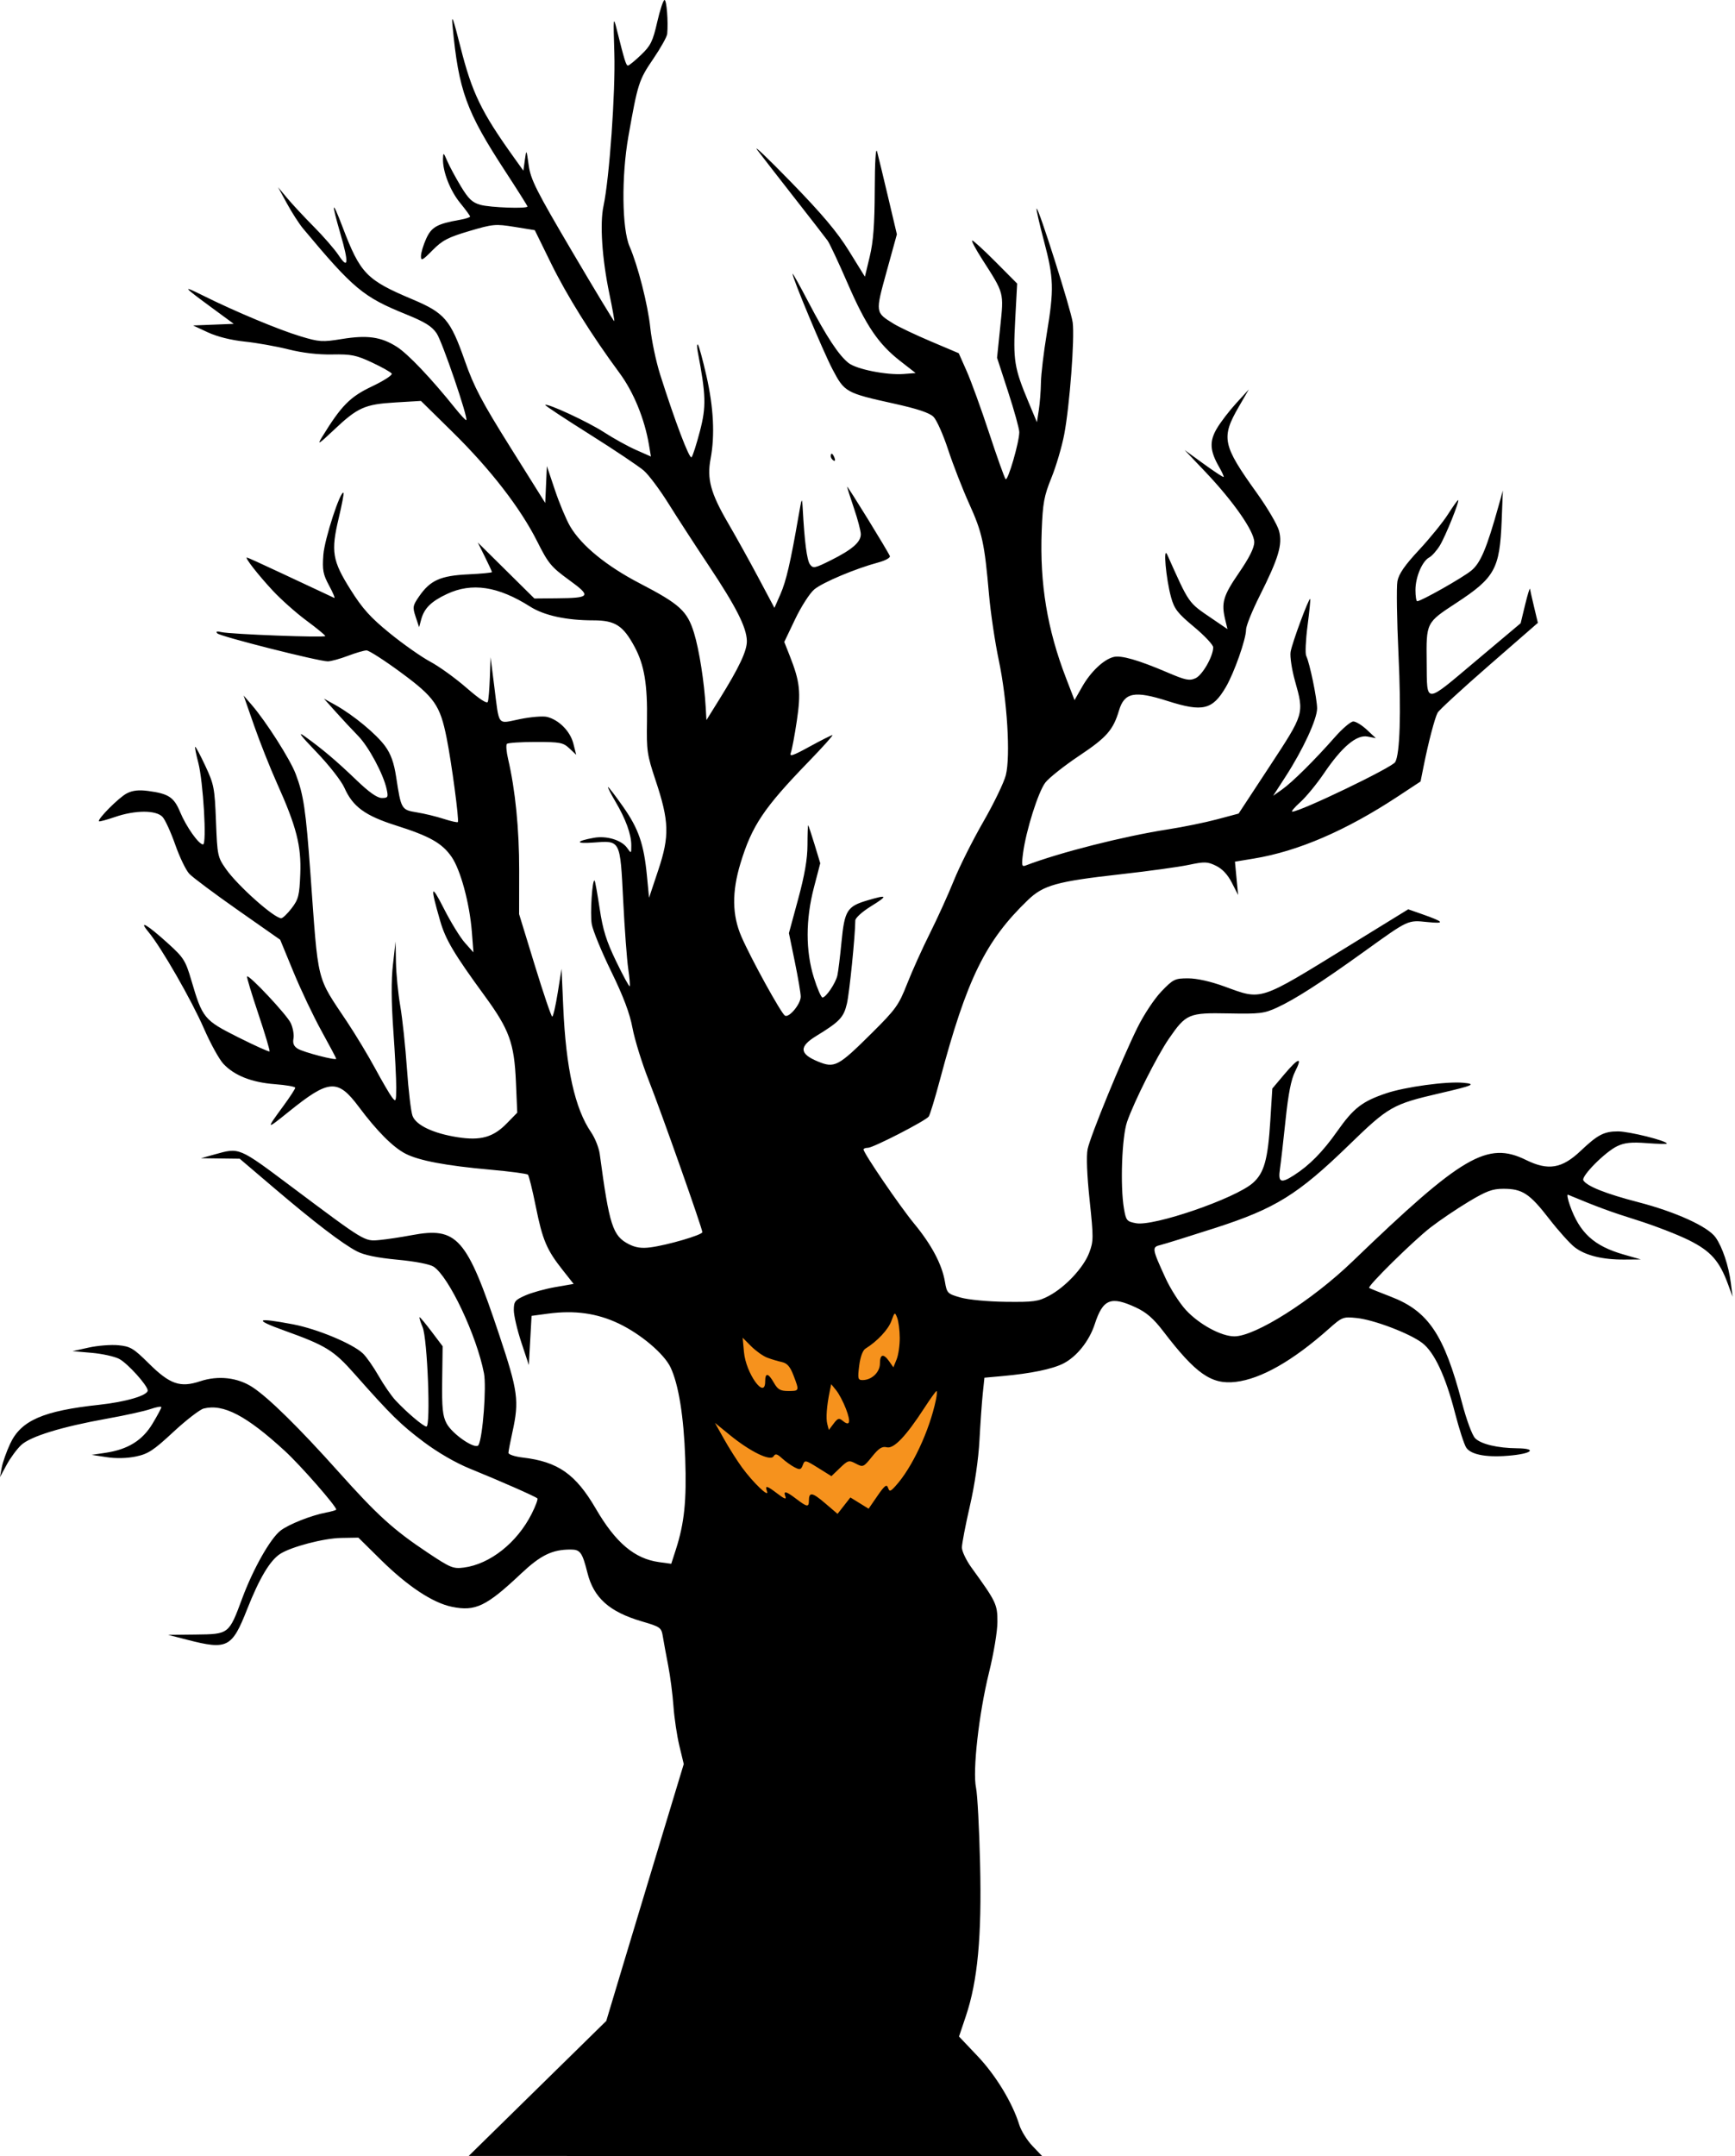<svg width="635" height="789" viewBox="0 0 635 789" fill="none" xmlns="http://www.w3.org/2000/svg">
<rect x="256" y="478" width="94" height="84" fill="#F6921D"/>
<path fill-rule="evenodd" clip-rule="evenodd" d="M240.528 8.103C238.918 15.148 238.146 16.713 234.614 20.092C232.379 22.23 230.231 23.983 229.84 23.989C229.145 24 228.597 22.244 225.786 11C224.467 5.72 224.429 6.06 224.846 19.5C225.285 33.638 223.031 65.333 220.87 75.41C219.491 81.838 220.346 94.651 223.005 107.407C224.141 112.856 224.953 117.414 224.811 117.537C224.668 117.66 217.754 106.224 209.447 92.124C196.251 69.727 194.236 65.73 193.502 60.494C192.668 54.544 192.658 54.529 192.106 58.479L191.551 62.458L187.987 57.479C176.129 40.912 172.765 33.954 168.538 17.251C165.792 6.396 165.178 4.764 165.627 9.5C167.875 33.249 170.6 40.745 185.011 62.814C189.433 69.586 193.051 75.324 193.051 75.564C193.051 76.437 179.452 75.961 175.854 74.962C172.872 74.134 171.487 72.828 168.697 68.218C166.794 65.073 164.557 60.925 163.726 59C162.31 55.723 162.209 55.665 162.133 58.091C161.987 62.713 164.735 69.778 168.435 74.293C170.424 76.72 172.051 78.947 172.051 79.242C172.051 79.536 170.364 80.075 168.301 80.439C159.966 81.909 157.931 83.051 155.975 87.36C154.941 89.637 154.085 92.486 154.073 93.692C154.054 95.609 154.583 95.344 158.301 91.577C161.897 87.933 163.964 86.853 171.736 84.552C180.416 81.983 181.328 81.899 188.324 83.028L195.727 84.222L201.639 96.28C207.445 108.12 216.512 122.646 226.747 136.5C231.895 143.468 235.922 153.295 237.517 162.778L238.236 167.057L232.774 164.641C229.77 163.313 224.484 160.388 221.028 158.142C215.24 154.381 200.268 147.439 199.545 148.181C199.374 148.356 206.699 153.197 215.823 158.939C224.947 164.68 233.881 170.668 235.677 172.245C237.474 173.822 241.526 179.25 244.684 184.306C247.841 189.363 254.461 199.564 259.396 206.975C269.401 222.002 273.206 229.498 273.347 234.457C273.449 238.071 270.606 244.12 263.234 255.972L258.551 263.5L258.296 259C257.765 249.633 255.899 237.718 253.999 231.567C251.526 223.561 248.798 221.073 234.146 213.46C221.955 207.126 212.77 199.609 208.667 192.608C207.249 190.188 204.753 184.234 203.121 179.376L200.153 170.544L199.852 177.296L199.551 184.048L186.85 163.774C176.336 146.992 173.461 141.537 170.153 132.1C164.845 116.954 162.761 114.512 150.871 109.5C134.087 102.425 131.87 100.125 125.37 83.047C121.447 72.737 121.154 73.68 124.593 85.549C127.707 96.292 127.502 98.788 123.946 93.427C122.514 91.267 118.441 86.575 114.896 83C111.351 79.425 106.948 74.7 105.11 72.5L101.77 68.5L105.04 74.5C106.838 77.8 109.489 81.912 110.93 83.638C129.288 105.617 132.95 108.674 148.429 114.942C155.546 117.824 158.049 119.372 159.817 121.989C161.878 125.04 171.416 152.968 170.656 153.728C170.479 153.905 168.61 151.902 166.503 149.275C157.786 138.41 149.291 129.475 145.223 126.895C139.473 123.247 134.448 122.535 125.135 124.048C117.956 125.213 116.878 125.144 109.979 123.067C102.086 120.692 86.115 114.023 74.551 108.272C66.433 104.235 66.731 104.667 77.551 112.62L85.551 118.5L78.107 118.798L70.664 119.095L76.107 121.627C79.483 123.197 84.591 124.476 89.551 124.993C93.951 125.452 101.151 126.733 105.551 127.84C110.703 129.136 116.399 129.8 121.551 129.705C128.579 129.576 130.354 129.935 136.165 132.655C139.803 134.358 143.047 136.185 143.375 136.715C143.702 137.245 140.428 139.36 136.098 141.416C128.07 145.229 124.928 148.422 117.817 160C115.996 162.965 116.652 162.568 122.114 157.403C130.9 149.092 133.478 147.934 144.674 147.266L154.06 146.706L165.649 158.103C179.486 171.71 190.484 185.919 196.592 198.082C200.656 206.174 201.718 207.463 208.203 212.18C216.569 218.264 216.188 218.819 203.568 218.93L195.585 219L185.223 208.75L174.861 198.5L177.456 203.717C178.883 206.586 180.051 209.118 180.051 209.344C180.051 209.57 176.113 209.944 171.301 210.174C161.244 210.655 157.471 212.344 153.432 218.172C151.045 221.616 150.95 222.162 152.124 225.693L153.389 229.5L154.162 226.643C155.261 222.583 157.81 220.064 163.551 217.368C172.717 213.063 182.27 214.509 194.051 221.985C199.165 225.23 207.319 227 217.158 227C225.12 227 228.05 228.877 232.246 236.667C235.826 243.313 237.019 250.495 236.787 264C236.604 274.653 236.835 276.236 239.927 285.5C244.921 300.462 245.09 305.904 240.944 318.33L237.551 328.5L236.778 320.5C235.654 308.854 233.734 303.286 228.055 295.2C225.274 291.24 222.797 288 222.551 288C222.304 288 223.499 290.363 225.204 293.25C229.034 299.731 231.051 305.286 231.051 309.348C231.051 312.389 231.024 312.406 229.548 310.299C227.521 307.406 222.044 305.73 217.363 306.571C210.615 307.784 210.46 308.816 217.103 308.313C227.166 307.551 226.956 307.146 228.084 329.514C228.611 339.956 229.441 351.2 229.93 354.5C230.418 357.8 230.657 360.676 230.46 360.891C230.263 361.107 228.044 357.028 225.53 351.827C221.92 344.361 220.647 340.294 219.474 332.489C218.658 327.053 217.826 322.441 217.626 322.241C216.777 321.393 215.923 334.284 216.573 338.132C216.964 340.444 220.158 348.223 223.67 355.418C228.167 364.628 230.482 370.774 231.493 376.184C232.283 380.411 234.932 388.961 237.379 395.184C242.16 407.344 257.051 449.501 257.051 450.876C257.051 451.888 244.279 455.626 238.051 456.437C234.8 456.86 232.599 456.534 230.12 455.261C224.238 452.242 223.014 448.441 219.509 422.313C219.2 420.011 217.77 416.411 216.331 414.313C210.414 405.69 207.128 390.914 206.143 368.5L205.528 354.5L204.128 363.25C203.359 368.063 202.45 372 202.11 372C201.769 372 198.903 363.563 195.74 353.25L189.99 334.5L190.015 318.5C190.038 303.419 188.603 289.016 185.951 277.696C185.332 275.054 185.139 272.579 185.522 272.196C185.904 271.813 190.644 271.5 196.054 271.5C204.999 271.5 206.116 271.713 208.389 273.848L210.888 276.195L209.843 272.081C208.705 267.597 204.591 263.425 200.229 262.33C198.762 261.962 194.299 262.325 190.312 263.137C181.821 264.866 182.797 266.123 180.881 251L179.551 240.5L179.28 248C179.131 252.125 178.799 256.084 178.543 256.798C178.242 257.636 175.479 255.83 170.75 251.706C166.72 248.191 160.751 243.884 157.487 242.134C154.222 240.384 147.555 235.7 142.671 231.726C135.578 225.954 132.686 222.744 128.301 215.774C121.614 205.146 121.063 201.818 123.968 189.6C125.132 184.705 125.924 180.539 125.727 180.343C124.637 179.253 118.764 197.282 118.347 203C117.936 208.634 118.221 210.145 120.482 214.34C121.916 217.002 122.744 219.003 122.321 218.787C121.897 218.571 119.976 217.669 118.051 216.783C116.126 215.896 109.207 212.658 102.676 209.585C96.145 206.513 90.602 204 90.358 204C89.506 204 94.334 210.192 99.734 216.024C102.729 219.259 108.3 224.219 112.115 227.047C115.93 229.875 119.051 232.436 119.051 232.737C119.051 233.402 84.578 232.105 81.051 231.307C79.344 230.921 78.868 231.069 79.551 231.775C80.641 232.901 116.604 242 119.964 242C121.1 242 124.397 241.1 127.29 240.001C130.184 238.901 133.272 238.001 134.154 238.001C135.035 238 140.66 241.611 146.654 246.025C159.038 255.144 161.06 258.029 163.459 270C165.288 279.127 168.109 300.275 167.57 300.814C167.356 301.028 165.014 300.499 162.366 299.637C159.718 298.775 155.309 297.708 152.568 297.265C146.9 296.349 146.806 296.186 144.985 284.283C144.191 279.092 143.066 275.94 140.976 273.055C137.779 268.642 129.256 261.593 122.739 257.972L118.551 255.645L122.958 260.572C125.382 263.283 129.023 267.186 131.048 269.247C134.92 273.188 140.316 283.249 141.507 288.75C142.151 291.73 142.005 292 139.737 292C138.052 292 135.083 289.904 130.408 285.414C123.129 278.422 118.053 274.127 111.551 269.458C108.715 267.421 109.952 269.084 115.805 275.175C120.422 279.979 124.939 285.754 126.057 288.28C129.105 295.172 133.617 298.473 144.858 302.036C157.269 305.971 161.754 308.494 165.252 313.508C168.547 318.233 171.874 330.521 172.697 341L173.285 348.5L170.161 345C168.442 343.075 164.984 337.45 162.474 332.5C157.664 323.009 157.354 324.064 161.128 337.084C163.1 343.885 166.193 349.078 177.458 364.5C186.404 376.746 188.214 381.738 188.821 395.826L189.308 407.152L185.455 411.098C180.521 416.152 175.916 417.447 167.526 416.14C158.637 414.757 152.292 411.764 150.991 408.341C150.412 406.819 149.488 399.032 148.937 391.037C148.386 383.041 147.287 372.729 146.493 368.119C145.7 363.509 144.991 356.309 144.917 352.119L144.783 344.5L143.814 353C143.161 358.731 143.206 366.549 143.951 377C144.559 385.525 145.041 394.975 145.022 398C144.99 403.148 144.889 403.372 143.454 401.5C142.611 400.4 139.855 395.675 137.33 391C134.805 386.325 130.195 378.675 127.085 374C115.601 356.737 116.596 360.765 113.603 319.459C111.924 296.284 111.11 290.808 108.208 283.171C106.181 277.837 97.433 264.102 92.176 258L89.16 254.5L93.007 265.525C95.123 271.589 98.886 281.071 101.37 286.597C108.515 302.495 110.31 309.488 109.9 319.836C109.59 327.674 109.238 329.07 106.75 332.33C105.21 334.348 103.485 336 102.918 336C100.346 336 86.98 324.098 82.706 318C79.648 313.639 79.535 313.099 79.046 300.5C78.573 288.336 78.322 287.033 75.142 280.237C73.273 276.243 71.604 273.114 71.434 273.284C71.264 273.454 71.766 276.026 72.551 278.999C74.385 285.952 75.741 309 74.316 309C72.736 309 68.16 302.528 65.908 297.11C63.667 291.717 61.697 290.42 54.25 289.432C50.754 288.968 48.522 289.222 46.385 290.327C43.516 291.811 35.537 299.82 36.234 300.516C36.42 300.702 39.043 300.002 42.062 298.96C49.514 296.388 57.184 296.385 59.509 298.954C60.482 300.028 62.572 304.608 64.155 309.13C65.738 313.652 68.045 318.429 69.281 319.745C70.518 321.061 78.51 327.029 87.04 333.007L102.551 343.875L107.416 355.687C110.092 362.184 114.705 371.892 117.666 377.261C120.628 382.629 123.051 387.201 123.051 387.422C123.051 388.158 111.096 385.045 109.002 383.763C107.528 382.862 107.073 381.785 107.412 380C107.673 378.625 107.216 376.076 106.395 374.335C104.973 371.316 91.147 356.571 90.42 357.298C90.228 357.489 92.088 363.655 94.551 371C97.014 378.345 98.857 384.527 98.646 384.738C98.435 384.95 93.274 382.621 87.178 379.564C74.668 373.29 74.115 372.617 70.019 358.684C67.909 351.51 67.222 350.416 61.636 345.347C53.873 338.302 50.405 336.264 54.385 341.085C59.121 346.823 70.093 365.937 74.66 376.409C77.037 381.86 80.235 387.656 81.767 389.289C85.785 393.576 92.151 396.086 100.634 396.728C104.713 397.036 108.051 397.624 108.051 398.034C108.051 398.444 106.116 401.417 103.752 404.64C97.237 413.519 97.288 413.574 105.709 406.782C120.46 394.884 123.588 394.675 131.36 405.068C137.977 413.918 143.839 419.797 148.388 422.147C153.331 424.701 163.285 426.577 179.551 428.022C186.701 428.656 192.85 429.474 193.216 429.838C193.582 430.202 194.878 435.45 196.096 441.5C198.565 453.755 200.073 457.318 205.928 464.725L209.949 469.812L203.25 470.975C199.566 471.614 194.638 472.981 192.301 474.012C188.466 475.704 188.051 476.23 188.051 479.392C188.051 481.32 189.289 486.632 190.801 491.198L193.551 499.5L194.051 490.501L194.551 481.501L200.551 480.692C210.305 479.377 218.534 480.53 226.493 484.329C234.547 488.172 243.053 495.377 245.416 500.357C248.355 506.55 250.257 518.323 250.786 533.597C251.325 549.152 250.483 557.336 247.343 567.058L245.676 572.22L241.194 571.606C232.268 570.383 225.323 564.526 218.118 552.145C210.693 539.388 204.242 534.863 191.318 533.344C188.421 533.003 186.067 532.224 186.086 531.612C186.105 531.001 186.765 527.575 187.551 524C190.069 512.553 189.596 509.075 182.72 488.471C170.788 452.718 167.361 448.833 150.551 452C146.701 452.725 141.442 453.514 138.865 453.752C133.354 454.261 133.724 454.485 106.551 434.139C87.242 419.682 87.709 419.877 78.551 422.428L73.551 423.821L80.64 423.911L87.729 424L100.14 434.569C115.104 447.312 125.348 455.147 130.628 457.888C133.285 459.268 138.07 460.256 145.461 460.952C151.988 461.567 157.312 462.596 158.714 463.515C164.287 467.167 174.442 488.664 177.129 502.5C178.087 507.431 176.69 525.888 175.142 528.757C174.118 530.654 165.544 524.84 163.418 520.807C162 518.116 161.705 515.18 161.838 505.057L162 492.615L157.993 487.307C155.789 484.388 153.799 482 153.57 482C153.341 482 153.836 483.635 154.671 485.632C156.447 489.883 157.685 522 156.072 522C154.982 522 148.97 516.922 144.827 512.5C143.28 510.85 140.459 506.776 138.557 503.447C136.655 500.118 134.066 496.424 132.804 495.238C128.976 491.642 116.05 486.266 107.191 484.586C93.659 482.019 92.628 482.772 104.051 486.879C119.292 492.359 122.106 494.092 129.705 502.682C143.043 517.76 146.644 521.303 155.036 527.606C160.262 531.531 166.792 535.306 172.036 537.435C182.828 541.816 196.006 547.621 196.674 548.289C196.955 548.571 196.002 551.136 194.556 553.991C189.213 564.534 179.358 572.338 169.795 573.6C165.87 574.118 164.875 573.709 156.551 568.162C143.956 559.768 138.198 554.547 123.837 538.5C109.468 522.443 98.354 511.51 92.459 507.634C87 504.045 79.881 503.231 73.237 505.438C65.934 507.864 62.171 506.553 54.438 498.888C48.844 493.343 47.724 492.675 43.32 492.252C40.626 491.993 35.751 492.375 32.486 493.101L26.551 494.42L33.551 495.028C37.401 495.362 41.936 496.364 43.628 497.254C46.729 498.885 54.051 507.003 54.051 508.81C54.051 510.633 46.045 512.992 36.288 514.043C15.796 516.249 7.704 519.781 3.737 528.249C2.385 531.137 0.99 535.075 0.639 537L0 540.5L2.433 536C3.772 533.525 6.146 530.291 7.709 528.812C11.1 525.606 22.549 522.086 39.409 519.068C45.835 517.917 52.884 516.359 55.072 515.605C57.26 514.851 59.051 514.539 59.051 514.911C59.051 515.284 57.589 518.015 55.801 520.981C52.101 527.119 46.788 530.396 38.551 531.621L33.551 532.364L39.026 533.206C42.462 533.735 46.446 533.645 49.722 532.964C54.217 532.031 56.13 530.779 63.464 523.968C68.15 519.616 73.145 515.764 74.564 515.407C81.767 513.6 90.19 518.009 104.298 530.972C110.009 536.22 123.051 551.107 123.051 552.379C123.051 552.598 121.401 553.087 119.383 553.465C113.927 554.489 105.566 557.807 102.637 560.111C98.889 563.06 92.648 574.102 88.657 584.847C83.764 598.022 83.823 597.976 71.646 598.115L61.551 598.23L68.551 600.033C83.221 603.813 84.89 602.959 90.466 588.823C94.896 577.592 98.781 571.062 102.472 568.644C106.478 566.019 118.436 562.877 124.855 562.763L131.159 562.652L139.355 570.736C149.215 580.46 158.352 586.508 165.368 587.954C173.981 589.728 177.96 587.826 190.657 575.867C197.888 569.056 202.068 567.017 208.822 567.006C212.375 567 213.104 568.011 215.015 575.599C217.301 584.68 223.041 589.808 234.789 593.264C241.786 595.323 242.055 595.518 242.616 598.948C242.936 600.902 243.811 605.65 244.561 609.5C245.31 613.35 246.175 620.025 246.482 624.333C246.788 628.641 247.762 635.166 248.645 638.833L250.25 645.5L242.075 672.5C237.579 687.35 231.199 708.5 227.897 719.5L221.892 739.5L196.722 764.199L171.551 788.898L276.504 788.949L381.457 789L377.871 785.25C375.899 783.188 373.728 779.7 373.047 777.5C370.547 769.426 364.457 759.399 357.774 752.354L350.995 745.209L353.49 737.775C357.831 724.846 359.339 708.707 358.704 682C358.396 669.075 357.731 656.573 357.226 654.219C355.901 648.038 358.261 627.044 361.97 612.025C363.705 604.999 365.051 596.895 365.051 593.471C365.051 587.038 364.623 586.143 355.57 573.641C353.634 570.968 352.051 567.651 352.051 566.27C352.051 564.888 353.358 558.075 354.955 551.129C356.733 543.397 358.1 534.041 358.479 527C358.821 520.675 359.368 512.942 359.697 509.817L360.294 504.133L366.923 503.534C377.347 502.592 385.187 500.971 389.18 498.934C394.088 496.43 398.67 490.688 400.672 484.532C403.665 475.326 406.554 474.158 415.747 478.439C419.594 480.23 422.19 482.489 425.747 487.142C437.663 502.73 443.37 506.715 452.269 505.661C461.542 504.562 473.151 497.957 486.243 486.33C491.235 481.896 491.551 481.772 496.536 482.286C502.88 482.941 515.933 487.91 520.54 491.424C524.952 494.789 529.063 503.568 532.518 517C534.004 522.775 535.848 528.484 536.616 529.686C538.372 532.433 544.654 533.49 553.562 532.536C561.099 531.729 562.251 530.02 555.301 529.956C548.13 529.891 542.058 528.451 539.916 526.309C538.808 525.201 536.758 519.672 535.069 513.235C528.544 488.363 522.759 479.755 509.025 474.483C504.914 472.905 501.35 471.462 501.104 471.276C500.348 470.706 517.189 454.112 523.523 449.186C526.808 446.631 533.068 442.394 537.433 439.77C544.024 435.809 546.199 435 550.26 435C557.157 435 559.842 436.76 566.935 445.93C570.365 450.362 574.615 455.091 576.381 456.438C580.296 459.424 586.571 460.967 594.551 460.904L600.551 460.858L594.323 459.076C583.386 455.948 578.135 451.158 574.573 441.063C573.755 438.743 573.439 436.992 573.872 437.172C584.797 441.718 589.44 443.428 599.051 446.444C605.376 448.429 613.926 451.728 618.051 453.776C626.129 457.787 629.318 461.375 632.468 470L634.112 474.5L633.484 469.5C632.692 463.201 630.383 456.302 627.888 452.782C625.078 448.819 613.274 443.449 599.551 439.892C587.719 436.825 580.843 434.091 579.501 431.919C578.595 430.453 587.463 421.507 591.916 419.394C594.597 418.122 597.102 417.866 602.728 418.292C606.756 418.597 610.051 418.674 610.051 418.463C610.051 417.439 596.271 414 592.168 414C587.078 414 584.744 415.215 578.551 421.09C571.671 427.616 566.657 428.465 558.551 424.478C544.36 417.497 535.272 422.807 494.944 461.644C480.199 475.843 459.438 489 451.776 489C446.954 489 438.862 484.603 434.024 479.355C431.718 476.853 428.359 471.588 426.559 467.653C421.579 456.769 421.516 456.347 424.77 455.56C426.3 455.19 435.283 452.393 444.733 449.344C466.79 442.229 475.014 437.131 493.713 418.983C508.267 404.859 509.675 404.059 527.051 400.029C539.266 397.196 540.452 396.663 535.551 396.212C529.429 395.648 514.277 397.716 507.324 400.064C498.52 403.038 495.389 405.471 489.381 414.003C484.12 421.475 479.245 426.423 473.551 430.071C468.763 433.138 467.726 432.666 468.451 427.75C468.796 425.413 469.722 417.343 470.51 409.818C471.519 400.165 472.552 394.938 474.016 392.068C476.846 386.522 475.242 386.959 470.013 393.16L465.663 398.319L464.93 410.05C464.034 424.388 462.668 429.251 458.514 432.898C452.047 438.576 422.275 448.827 415.787 447.61C412.39 446.973 412.113 446.635 411.357 442.215C409.948 433.97 410.595 416.024 412.501 410.5C415.034 403.158 423.509 386.315 427.811 380.073C434.094 370.955 435.058 370.547 449.642 370.832C461.043 371.055 462.679 370.858 467.376 368.701C473.956 365.679 483.452 359.577 499.235 348.227C515.622 336.443 515.169 336.654 522.446 337.401C529.093 338.082 528.598 337.356 520.478 334.51L515.404 332.732L493.478 346.227C460.458 366.55 462.022 366.039 448.214 361C443.056 359.118 438.073 358 434.838 358C429.995 358 429.405 358.288 425.087 362.768C422.513 365.439 418.648 371.267 416.301 376.018C410.553 387.653 399.078 415.625 398.068 420.464C397.549 422.953 397.82 429.918 398.797 439.175C400.252 452.962 400.24 454.215 398.623 458.45C396.55 463.879 389.917 470.969 383.914 474.172C380.014 476.253 378.33 476.485 368.051 476.36C361.56 476.281 354.381 475.601 351.568 474.799C346.766 473.43 346.558 473.219 345.835 468.984C344.754 462.648 340.95 455.474 334.573 447.746C329.315 441.374 316.051 421.944 316.051 420.614C316.051 420.276 316.782 420 317.677 420C319.571 420 338.714 410.16 339.906 408.574C340.349 407.983 342.212 401.875 344.045 395C353.863 358.181 360.675 344.279 376.219 329.336C381.881 323.894 386.768 322.532 409.952 319.935C420.182 318.789 431.476 317.235 435.051 316.48C440.889 315.249 441.907 315.282 445.051 316.805C447.359 317.923 449.333 320.033 450.846 323L453.14 327.5L452.563 321.402L451.986 315.304L458.973 314.15C475.097 311.487 492.653 303.916 511.525 291.489L519.917 285.962L521.065 280.231C522.794 271.595 525.109 262.759 526.156 260.804C526.669 259.845 535.135 252.053 544.97 243.488L562.851 227.915L561.487 222.208C560.736 219.068 560.056 216.05 559.975 215.5C559.894 214.95 559.091 217.55 558.189 221.278L556.551 228.056L540.051 241.933C521.186 257.799 522.319 257.771 522.151 242.375C521.99 227.71 521.891 227.91 533.02 220.618C547.134 211.37 548.91 208.144 549.604 190.5L550.037 179.5L548.502 185C544.129 200.669 541.891 205.986 538.488 208.792C535.34 211.386 520.119 220 518.682 220C518.335 220 518.051 218.156 518.051 215.901C518.051 211.171 520.507 205.361 523.092 203.978C524.071 203.454 525.807 201.513 526.949 199.665C529.03 196.297 534.374 183 533.647 183C533.434 183 531.754 185.362 529.913 188.25C528.072 191.137 523.321 196.984 519.355 201.242C514.105 206.879 511.956 209.991 511.45 212.685C511.068 214.721 511.243 226.762 511.838 239.443C512.841 260.809 512.37 276.057 510.62 278.888C509.367 280.916 475.923 297 472.96 297C472.457 297 473.799 295.415 475.943 293.479C478.087 291.542 481.985 286.791 484.605 282.92C491.122 273.295 496.52 268.75 500.518 269.523L503.551 270.109L500.285 267.055C498.489 265.375 496.25 264 495.309 264C494.368 264 491.338 266.569 488.575 269.71C481.193 278.1 473.007 286.219 469.257 288.87L465.962 291.199L470.519 284.156C476.904 274.285 482.051 263.159 482.051 259.226C482.051 255.684 479.318 242.514 478.062 240C477.649 239.175 477.869 234.225 478.55 229C479.231 223.775 479.667 219.357 479.518 219.182C479.05 218.63 472.875 235.31 472.349 238.548C472.073 240.252 472.793 245.016 473.949 249.136C477.343 261.231 477.399 261.042 464.686 280.401L453.321 297.708L445.436 299.812C441.099 300.97 433.051 302.615 427.551 303.468C411.217 306.003 387.718 311.97 375.294 316.737C373.973 317.244 373.849 316.58 374.436 312.152C375.539 303.837 379.98 289.782 382.582 286.371C383.901 284.641 389.514 280.198 395.054 276.498C405.03 269.835 407.415 267.12 409.541 260C411.524 253.361 415.208 252.639 427.339 256.513C440.184 260.615 443.762 259.763 448.641 251.437C451.71 246.2 456.051 233.868 456.051 230.386C456.051 229.054 458.267 223.548 460.976 218.15C467.991 204.17 469.462 199.242 468.114 194.235C467.519 192.024 463.851 185.778 459.964 180.357C447.369 162.792 446.829 160.158 453.469 148.703L457.064 142.5L452.488 147.5C449.971 150.25 446.78 154.404 445.398 156.731C442.578 161.475 442.772 164.942 446.189 170.876C447.258 172.733 448.001 174.382 447.842 174.54C447.682 174.699 444.401 172.541 440.551 169.746L433.551 164.665L441.174 172.688C451.428 183.482 459.051 194.436 459.051 198.378C459.051 200.465 457.25 204.068 453.41 209.662C447.638 218.073 446.919 220.563 448.444 226.857L449.257 230.214L443.404 226.229C434.805 220.373 435.337 221.138 427.221 203C425.646 199.478 426.728 211.727 428.593 218.516C429.779 222.834 430.95 224.347 437.011 229.396C440.883 232.621 444.041 235.989 444.029 236.88C443.984 240.219 440.086 247.027 437.562 248.177C435.327 249.195 433.921 248.907 427.263 246.063C416.575 241.5 410.342 239.71 407.567 240.407C403.932 241.319 399.227 245.762 396.102 251.234L393.27 256.192L390.181 248.18C383.28 230.286 380.513 213.569 381.256 194.251C381.65 184.012 382.11 181.508 384.834 174.789C386.553 170.548 388.654 163.415 389.503 158.938C391.495 148.437 393.36 123.801 392.602 118C392.005 113.434 380.035 75.682 379.389 76.328C379.196 76.522 380.397 81.815 382.059 88.09C385.687 101.792 385.812 105.759 383.122 122C381.983 128.875 381.018 136.975 380.977 140C380.936 143.025 380.588 147.525 380.204 150L379.505 154.5L376.369 147C371.209 134.658 370.763 131.894 371.553 117.132L372.269 103.763L364.433 95.882C360.124 91.547 356.253 88 355.831 88C355.409 88 357.039 91.081 359.452 94.846C367.584 107.532 367.399 106.84 366.083 119.599L364.917 130.912L368.984 143.414C371.221 150.289 373.051 156.916 373.051 158.139C373.051 161.797 368.854 176.209 368.047 175.321C367.636 174.87 364.931 167.3 362.034 158.5C359.137 149.7 355.446 139.519 353.832 135.877L350.896 129.253L340.724 124.942C335.129 122.571 328.969 119.651 327.036 118.452C320.308 114.279 320.333 114.467 324.504 99.339L328.254 85.74L325.037 72.12C323.268 64.629 321.459 57.15 321.018 55.5C320.522 53.648 320.19 59.005 320.151 69.5C320.104 82.131 319.633 88.395 318.319 93.874L316.551 101.249L310.747 91.874C306.424 84.89 300.977 78.42 289.389 66.5C280.834 57.7 275.373 52.525 277.253 55C279.133 57.475 285.369 65.502 291.111 72.839C296.853 80.175 302.161 87.026 302.906 88.063C303.651 89.101 306.953 96.148 310.243 103.725C316.986 119.255 321.488 125.886 329.553 132.169L335.113 136.5L330.832 136.842C324.614 137.339 313.503 135.143 310.572 132.838C306.986 130.017 302.491 123.196 295.851 110.5C292.687 104.45 290.087 99.801 290.075 100.169C290.02 101.716 301.276 128.636 304.707 135.165C309.101 143.527 309.591 143.799 327.249 147.703C335.798 149.593 340.193 151.063 341.655 152.52C342.812 153.673 345.223 159.09 347.014 164.558C348.805 170.026 352.277 178.939 354.731 184.365C359.497 194.905 360.324 198.696 361.972 217.564C362.552 224.2 364.159 235 365.543 241.564C368.627 256.187 369.884 276.624 368.13 283.631C367.459 286.309 363.739 294.009 359.862 300.743C355.986 307.477 351.137 317.152 349.086 322.243C347.036 327.334 343.103 336 340.347 341.5C337.59 347 333.834 355.325 332.001 360C328.938 367.806 327.885 369.275 319.099 378C306.704 390.307 305.468 390.956 299.284 388.399C292.554 385.616 292.398 382.971 298.734 379.093C307.313 373.843 308.782 372.295 309.964 367.258C310.894 363.29 312.98 342.627 313.035 336.83C313.044 335.886 315.548 333.618 318.801 331.607C325.151 327.683 324.876 327.269 317.397 329.49C310.037 331.676 309.1 333.184 307.989 344.637C307.463 350.062 306.782 355.598 306.475 356.939C305.821 359.802 302.307 365 301.025 365C300.536 365 299.119 361.738 297.876 357.75C294.819 347.94 294.83 336.48 297.909 324.691L300.21 315.882L298.102 308.941C296.942 305.123 295.894 302 295.772 301.999C295.651 301.999 295.542 305.261 295.532 309.249C295.519 314.318 294.494 320.254 292.127 328.974L288.741 341.449L290.904 351.974C292.093 357.763 293.063 363.487 293.059 364.694C293.049 367.425 288.77 372.562 287.275 371.638C285.85 370.758 274.857 350.796 271.349 342.72C267.936 334.862 267.83 326.378 271.014 315.896C275.194 302.134 279.541 295.648 295.909 278.75C301.103 273.387 305.039 269 304.655 269C304.271 269 300.522 270.885 296.324 273.189C290.138 276.584 288.833 277.011 289.435 275.442C289.843 274.378 290.831 269.139 291.629 263.8C293.199 253.297 292.786 249.475 289.056 240.012L287.041 234.901L291.023 226.559C293.213 221.971 296.357 217.079 298.01 215.688C301.061 213.121 313.134 208.04 321.503 205.802C324.032 205.125 325.912 204.081 325.682 203.481C325.047 201.826 310.051 177.482 310.051 178.106C310.051 178.405 311.176 181.957 312.551 186C313.926 190.043 315.051 194.318 315.051 195.501C315.051 198.368 311.89 201.113 304.116 204.999C298.189 207.962 297.584 208.082 296.444 206.522C295.321 204.987 294.452 198.285 293.782 186C293.551 181.772 293.458 181.953 292.234 189C289.315 205.815 287.731 212.641 285.639 217.415L283.439 222.434L277.605 211.467C274.397 205.435 269.371 196.383 266.438 191.351C260.108 180.492 258.678 175.241 260.063 167.936C261.688 159.369 261.182 149.158 258.561 137.602C257.201 131.609 255.791 126.434 255.426 126.102C255.062 125.771 255.036 126.933 255.369 128.684C258.394 144.593 258.51 148.779 256.173 157.751C254.919 162.563 253.537 166.869 253.101 167.321C252.329 168.121 247.016 154.122 241.593 137C240.112 132.325 238.498 124.661 238.007 119.968C237.12 111.504 233.49 97.25 230.422 90.179C227.616 83.712 227.409 64.504 229.989 49.915C233.417 30.525 233.818 29.273 239.072 21.563C241.794 17.569 244.099 13.446 244.195 12.401C244.606 7.893 243.982 0 243.215 0C242.755 0 241.545 3.646 240.528 8.103ZM304.051 166.941C304.051 167.459 304.496 168.157 305.04 168.493C305.606 168.843 305.774 168.442 305.433 167.552C304.768 165.82 304.051 165.503 304.051 166.941ZM329.302 489.5C329.326 492.25 328.812 495.813 328.159 497.417L326.973 500.334L325.456 498.167C323.352 495.163 322.051 495.46 322.051 498.943C322.051 502.126 319.038 505 315.7 505C313.982 505 313.859 504.48 314.457 499.75C314.861 496.561 315.757 494.107 316.74 493.5C321.041 490.844 325.092 486.528 326.225 483.395C327.431 480.061 327.514 480.015 328.369 482.213C328.858 483.471 329.278 486.75 329.302 489.5ZM280.801 496.797C282.314 497.369 284.725 498.092 286.159 498.402C288.095 498.821 289.189 500.074 290.409 503.267C292.592 508.984 292.587 509 288.504 509C285.612 509 284.644 508.448 283.254 506.006C281.176 502.353 280.051 502.175 280.051 505.5C280.051 512.379 272.99 502.586 272.282 494.725L271.811 489.5L274.931 492.629C276.647 494.35 279.289 496.225 280.801 496.797ZM309.619 515.539C311.48 520.412 311.051 522.074 308.481 519.942C307.091 518.788 306.615 518.927 305.107 520.926L303.351 523.254L302.776 521.055C302.227 518.956 302.575 514.413 303.7 509L304.22 506.5L306.059 508.766C307.07 510.013 308.672 513.06 309.619 515.539ZM342.533 512.25C340.172 523.575 333.774 537.204 327.721 543.799C325.824 545.866 325.55 545.923 325.004 544.367C324.521 542.99 323.734 543.601 321.151 547.355L317.905 552.073L314.57 550.012L311.235 547.95L308.886 550.952L306.537 553.953L301.926 550.011C297.257 546.021 296.051 545.847 296.051 549.167C296.051 551.582 295.374 551.484 291.462 548.5C287.646 545.589 286.592 545.361 287.464 547.634C287.899 548.768 287.035 548.462 284.638 546.634C280.58 543.539 279.894 543.384 280.737 545.75C281.632 548.265 275.626 542.518 271.592 537C269.783 534.525 266.811 529.838 264.988 526.585L261.674 520.67L267.188 525.161C274.588 531.188 281.953 534.777 283.103 532.916C283.782 531.817 284.392 531.959 286.248 533.651C287.515 534.806 289.571 536.276 290.817 536.919C292.764 537.923 293.187 537.806 293.821 536.092C294.532 534.17 294.74 534.208 299.427 537.126L304.295 540.156L307.423 537.151C310.368 534.322 310.709 534.23 313.25 535.578C315.857 536.961 316.058 536.874 319.152 533.024C321.637 529.932 322.85 529.162 324.562 529.592C327.119 530.234 331.553 525.594 338.271 515.25C340.503 511.813 342.528 509 342.77 509C343.012 509 342.905 510.462 342.533 512.25Z" fill="black"/>
</svg>
